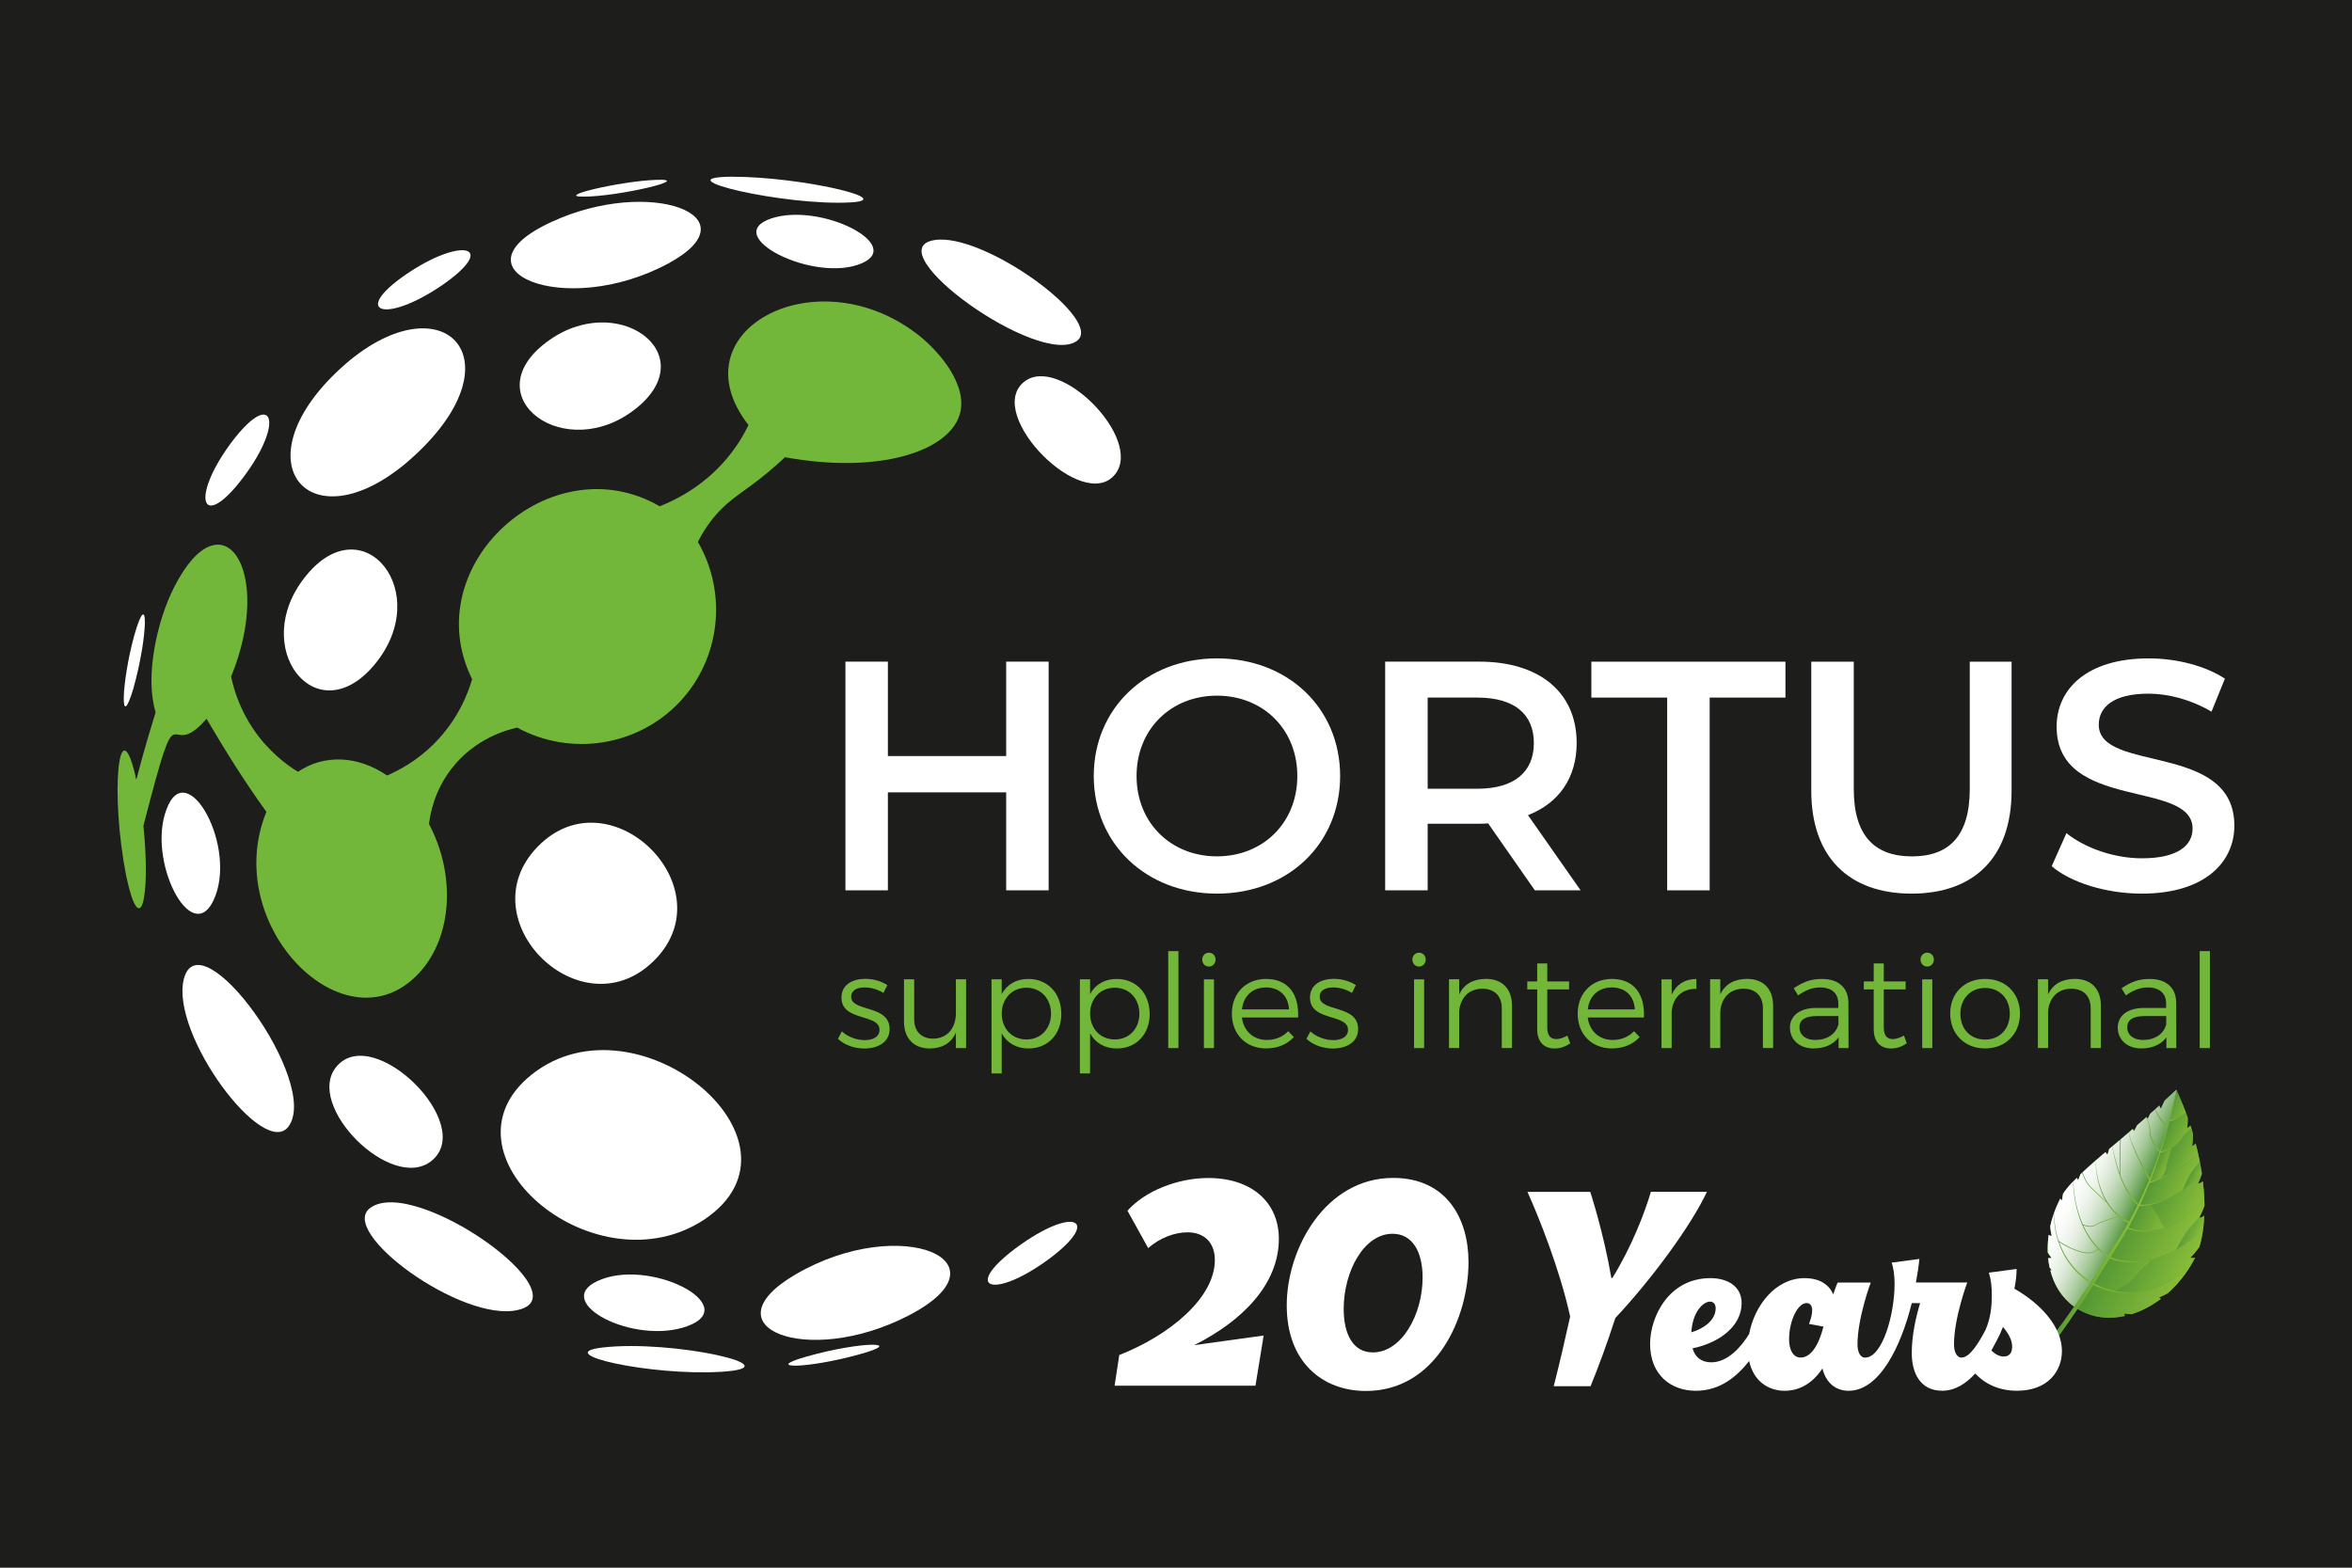 <?xml version="1.0" encoding="UTF-8"?>
<svg xmlns="http://www.w3.org/2000/svg" xmlns:xlink="http://www.w3.org/1999/xlink" width="600px" height="400px" viewBox="0 0 600 400">
  <defs>
    <style>
      .cls-1 {
        fill: #73b73a;
      }

      .cls-2 {
        fill: url(#linear-gradient-8);
      }

      .cls-3 {
        fill: url(#linear-gradient-7);
      }

      .cls-4 {
        fill: url(#linear-gradient-5);
      }

      .cls-5 {
        fill: url(#linear-gradient-6);
      }

      .cls-6 {
        fill: url(#linear-gradient-9);
      }

      .cls-7 {
        fill: url(#linear-gradient-4);
      }

      .cls-8 {
        fill: url(#linear-gradient-3);
      }

      .cls-9 {
        fill: url(#linear-gradient-2);
      }

      .cls-10 {
        fill: url(#linear-gradient);
      }

      .cls-11 {
        fill: #72b63a;
      }

      .cls-12 {
        fill: #1d1d1b;
      }

      .cls-13 {
        isolation: isolate;
      }

      .cls-14 {
        fill: url(#linear-gradient-50);
        mix-blend-mode: multiply;
      }

      .cls-15 {
        fill: #fff;
      }

      .cls-16 {
        fill: url(#linear-gradient-43);
      }

      .cls-17 {
        fill: url(#linear-gradient-40);
      }

      .cls-18 {
        fill: url(#linear-gradient-41);
      }

      .cls-19 {
        fill: url(#linear-gradient-42);
      }

      .cls-20 {
        fill: url(#linear-gradient-49);
      }

      .cls-21 {
        fill: url(#linear-gradient-48);
      }

      .cls-22 {
        fill: url(#linear-gradient-45);
      }

      .cls-23 {
        fill: url(#linear-gradient-47);
      }

      .cls-24 {
        fill: url(#linear-gradient-44);
      }

      .cls-25 {
        fill: url(#linear-gradient-46);
      }

      .cls-26 {
        fill: url(#linear-gradient-10);
      }

      .cls-27 {
        fill: url(#linear-gradient-11);
      }

      .cls-28 {
        fill: url(#linear-gradient-12);
      }

      .cls-29 {
        fill: url(#linear-gradient-13);
      }

      .cls-30 {
        fill: url(#linear-gradient-19);
      }

      .cls-31 {
        fill: url(#linear-gradient-14);
      }

      .cls-32 {
        fill: url(#linear-gradient-21);
      }

      .cls-33 {
        fill: url(#linear-gradient-20);
      }

      .cls-34 {
        fill: url(#linear-gradient-22);
      }

      .cls-35 {
        fill: url(#linear-gradient-23);
      }

      .cls-36 {
        fill: url(#linear-gradient-28);
      }

      .cls-37 {
        fill: url(#linear-gradient-25);
      }

      .cls-38 {
        fill: url(#linear-gradient-32);
      }

      .cls-39 {
        fill: url(#linear-gradient-31);
      }

      .cls-40 {
        fill: url(#linear-gradient-33);
      }

      .cls-41 {
        fill: url(#linear-gradient-30);
      }

      .cls-42 {
        fill: url(#linear-gradient-15);
      }

      .cls-43 {
        fill: url(#linear-gradient-16);
      }

      .cls-44 {
        fill: url(#linear-gradient-17);
      }

      .cls-45 {
        fill: url(#linear-gradient-18);
      }

      .cls-46 {
        fill: url(#linear-gradient-35);
      }

      .cls-47 {
        fill: url(#linear-gradient-34);
      }

      .cls-48 {
        fill: url(#linear-gradient-36);
      }

      .cls-49 {
        fill: url(#linear-gradient-38);
      }

      .cls-50 {
        fill: url(#linear-gradient-27);
      }

      .cls-51 {
        fill: url(#linear-gradient-24);
      }

      .cls-52 {
        fill: url(#linear-gradient-26);
      }

      .cls-53 {
        fill: url(#linear-gradient-29);
      }

      .cls-54 {
        fill: url(#linear-gradient-37);
      }

      .cls-55 {
        fill: url(#linear-gradient-39);
      }

      .cls-56 {
        opacity: .72;
      }
    </style>
    <linearGradient id="linear-gradient" x1="1289.32" y1="-1558.55" x2="1326.88" y2="-1558.55" gradientTransform="translate(1076.13 2271.96) rotate(-155.11) scale(1 -1)" gradientUnits="userSpaceOnUse">
      <stop offset="0" stop-color="#8bbe39"/>
      <stop offset="1" stop-color="#4c9233"/>
    </linearGradient>
    <linearGradient id="linear-gradient-2" x1="1305.49" y1="-1571.17" x2="1306.51" y2="-1571.17" xlink:href="#linear-gradient"/>
    <linearGradient id="linear-gradient-3" x1="1315.23" y1="-1567.49" x2="1319.31" y2="-1567.49" xlink:href="#linear-gradient"/>
    <linearGradient id="linear-gradient-4" x1="1315.53" y1="-1557.84" x2="1324.59" y2="-1557.84" xlink:href="#linear-gradient"/>
    <linearGradient id="linear-gradient-5" x1="1298.5" y1="-1571.04" x2="1299.52" y2="-1571.04" xlink:href="#linear-gradient"/>
    <linearGradient id="linear-gradient-6" x1="1312.62" y1="-1542.68" x2="1322.78" y2="-1542.68" xlink:href="#linear-gradient"/>
    <linearGradient id="linear-gradient-7" x1="1299.39" y1="-1541.52" x2="1304.3" y2="-1541.52" xlink:href="#linear-gradient"/>
    <linearGradient id="linear-gradient-8" x1="1299.59" y1="-1558.04" x2="1305.38" y2="-1558.04" xlink:href="#linear-gradient"/>
    <linearGradient id="linear-gradient-9" x1="1311.3" y1="-1550.92" x2="1319.08" y2="-1550.92" xlink:href="#linear-gradient"/>
    <linearGradient id="linear-gradient-10" x1="1292.63" y1="-1557.62" x2="1294.58" y2="-1557.62" xlink:href="#linear-gradient"/>
    <linearGradient id="linear-gradient-11" x1="1308.54" y1="-1576.22" x2="1315.81" y2="-1576.22" xlink:href="#linear-gradient"/>
    <linearGradient id="linear-gradient-12" x1="1308.07" y1="-1569.89" x2="1318.27" y2="-1569.89" xlink:href="#linear-gradient"/>
    <linearGradient id="linear-gradient-13" x1="1307.97" y1="-1563.81" x2="1320.56" y2="-1563.81" xlink:href="#linear-gradient"/>
    <linearGradient id="linear-gradient-14" x1="1308.34" y1="-1558.74" x2="1322.91" y2="-1558.74" xlink:href="#linear-gradient"/>
    <linearGradient id="linear-gradient-15" x1="1309.38" y1="-1550.05" x2="1325.83" y2="-1550.05" xlink:href="#linear-gradient"/>
    <linearGradient id="linear-gradient-16" x1="1310.53" y1="-1541.51" x2="1326.89" y2="-1541.51" xlink:href="#linear-gradient"/>
    <linearGradient id="linear-gradient-17" x1="1309.61" y1="-1581.03" x2="1314.62" y2="-1581.03" xlink:href="#linear-gradient"/>
    <linearGradient id="linear-gradient-18" x1="1308.85" y1="-1577.38" x2="1303.92" y2="-1577.38" xlink:href="#linear-gradient"/>
    <linearGradient id="linear-gradient-19" x1="1308.04" y1="-1570.8" x2="1299.65" y2="-1570.8" xlink:href="#linear-gradient"/>
    <linearGradient id="linear-gradient-20" x1="1307.9" y1="-1565.46" x2="1296.61" y2="-1565.46" xlink:href="#linear-gradient"/>
    <linearGradient id="linear-gradient-21" x1="1308.25" y1="-1559.5" x2="1293.39" y2="-1559.5" xlink:href="#linear-gradient"/>
    <linearGradient id="linear-gradient-22" x1="1308.9" y1="-1551.56" x2="1290.4" y2="-1551.56" xlink:href="#linear-gradient"/>
    <linearGradient id="linear-gradient-23" x1="1310.21" y1="-1543.12" x2="1289.23" y2="-1543.12" xlink:href="#linear-gradient"/>
    <linearGradient id="linear-gradient-24" x1="1309.91" y1="-1583.08" x2="1306.8" y2="-1583.08" xlink:href="#linear-gradient"/>
    <linearGradient id="linear-gradient-25" x1="1307.71" y1="-1553.09" x2="1314.9" y2="-1553.09" xlink:href="#linear-gradient"/>
    <linearGradient id="linear-gradient-26" x1="1308.35" y1="-1572.77" x2="1318.1" y2="-1572.77" xlink:href="#linear-gradient"/>
    <linearGradient id="linear-gradient-27" x1="1308.24" y1="-1566.51" x2="1319.22" y2="-1566.51" xlink:href="#linear-gradient"/>
    <linearGradient id="linear-gradient-28" x1="1309.78" y1="-1584.59" x2="1314.44" y2="-1584.59" xlink:href="#linear-gradient"/>
    <linearGradient id="linear-gradient-29" x1="1306.99" y1="-1585.41" x2="1311.66" y2="-1585.41" xlink:href="#linear-gradient"/>
    <linearGradient id="linear-gradient-30" x1="1315.77" y1="-1567.73" x2="1320.41" y2="-1567.73" xlink:href="#linear-gradient"/>
    <linearGradient id="linear-gradient-31" x1="1305.65" y1="-1570.21" x2="1308.55" y2="-1570.21" xlink:href="#linear-gradient"/>
    <linearGradient id="linear-gradient-32" x1="1308.9" y1="-1577.88" x2="1315.71" y2="-1577.88" xlink:href="#linear-gradient"/>
    <linearGradient id="linear-gradient-33" x1="1308.28" y1="-1561.45" x2="1322.76" y2="-1561.45" xlink:href="#linear-gradient"/>
    <linearGradient id="linear-gradient-34" x1="1309.78" y1="-1539.83" x2="1322.48" y2="-1539.83" xlink:href="#linear-gradient"/>
    <linearGradient id="linear-gradient-35" x1="1311.6" y1="-1554" x2="1325.68" y2="-1554" xlink:href="#linear-gradient"/>
    <linearGradient id="linear-gradient-36" x1="1315.98" y1="-1560.03" x2="1324.52" y2="-1560.03" xlink:href="#linear-gradient"/>
    <linearGradient id="linear-gradient-37" x1="1308.53" y1="-1548.62" x2="1318.68" y2="-1548.62" xlink:href="#linear-gradient"/>
    <linearGradient id="linear-gradient-38" y1="-1548.08" x2="1303.98" y2="-1548.08" xlink:href="#linear-gradient"/>
    <linearGradient id="linear-gradient-39" x1="1290.56" y1="-1557.86" x2="1294.4" y2="-1557.86" xlink:href="#linear-gradient"/>
    <linearGradient id="linear-gradient-40" x1="1289.4" y1="-1539.39" x2="1310.97" y2="-1539.39" xlink:href="#linear-gradient"/>
    <linearGradient id="linear-gradient-41" x1="1312.81" y1="-1549.15" y2="-1549.15" xlink:href="#linear-gradient"/>
    <linearGradient id="linear-gradient-42" x1="1299.77" y1="-1556.05" x2="1307.95" y2="-1556.05" xlink:href="#linear-gradient"/>
    <linearGradient id="linear-gradient-43" x1="1310.89" y1="-1537.82" x2="1326.74" y2="-1537.82" xlink:href="#linear-gradient"/>
    <linearGradient id="linear-gradient-44" x1="1292.62" y1="-1551.33" x2="1309.87" y2="-1551.33" xlink:href="#linear-gradient"/>
    <linearGradient id="linear-gradient-45" x1="1299.8" y1="-1574.64" x2="1306.43" y2="-1574.64" xlink:href="#linear-gradient"/>
    <linearGradient id="linear-gradient-46" x1="1304.02" y1="-1579.12" x2="1309.83" y2="-1579.12" xlink:href="#linear-gradient"/>
    <linearGradient id="linear-gradient-47" x1="1293.54" y1="-1564.34" x2="1305.07" y2="-1564.34" xlink:href="#linear-gradient"/>
    <linearGradient id="linear-gradient-48" x1="1296.73" y1="-1571.13" x2="1299.36" y2="-1571.13" xlink:href="#linear-gradient"/>
    <linearGradient id="linear-gradient-49" x1="1298.63" y1="-1567.8" x2="1307.85" y2="-1567.8" xlink:href="#linear-gradient"/>
    <linearGradient id="linear-gradient-50" x1="1308.24" y1="-1558.7" x2="1326.88" y2="-1558.7" gradientTransform="translate(1076.13 2271.96) rotate(-155.11) scale(1 -1)" gradientUnits="userSpaceOnUse">
      <stop offset="0" stop-color="#4c9233"/>
      <stop offset=".04" stop-color="#5c9c45"/>
      <stop offset=".17" stop-color="#87b676"/>
      <stop offset=".3" stop-color="#accca0"/>
      <stop offset=".44" stop-color="#cadec2"/>
      <stop offset=".57" stop-color="#e1ecdd"/>
      <stop offset=".71" stop-color="#f1f7f0"/>
      <stop offset=".85" stop-color="#fbfdfb"/>
      <stop offset="1" stop-color="#fff"/>
    </linearGradient>
  </defs>
  <g class="cls-13">
    <g id="Hortus_Supplies" data-name="Hortus Supplies">
      <rect class="cls-12" width="600" height="400"/>
      <g>
        <path class="cls-10" d="M525.56,305.86c-.6,1.16-1.12,2.34-1.55,3.54-.02.06-.05.13-.07.19-.38,1.07-.69,2.17-.93,3.27.07,1.1.37,2.53.37,2.53-.34-.08-.58-.2-.77-.32-.2,1.52-.28,3.04-.22,4.54.46.71.95,1.33.95,1.33-.35.09-.64.09-.87.06.08.8.21,1.59.38,2.37.29.42.53.73.53.73-.13.03-.23.04-.34.05.99,3.85,3.11,7.36,6.77,9.7,3.58,2.29,7.87,2.89,12.25,1.91-.07-.17-.13-.36-.16-.61,0,0,.9.13,1.88.16,2.56-.81,5.1-2.13,7.46-3.91-.14-.09-.29-.2-.44-.36,0,0,1.09-.46,2.14-1.03,2.46-2.16,4.63-4.82,6.32-7.8.02-.04.04-.07.06-.11.22-.39.44-.8.65-1.21,0,0,0-.01.01-.02-.31.12-.71.18-1.23.07,0,0,1.52-1.6,2.31-2.79.43-1.4.76-2.96.97-4.61,0-.02,0-.03,0-.05.14-1.07.24-2.19.29-3.33-.26.24-.68.49-1.32.58,0,0,.03-.06.09-.18,0,0,0,0,0-.01.07-.13.18-.34.3-.59.31-.63.73-1.56.97-2.3,0-.61-.02-1.23-.05-1.85,0,0,0,0,0,0,0,0,0,0,0,0-.06-1.46-.19-2.92-.36-4.39-.25.24-.64.47-1.24.57,0,0,.6-1.26.98-2.43,0,0,0-.02.01-.03,0,0,0,0,0-.02,0,0,0,0,0,0-.15-1.03-.33-2.05-.52-3.06-.02-.07-.03-.14-.05-.21-.13-.63-.26-1.25-.4-1.87,0-.01,0-.03,0-.05-.19-.88-.4-1.73-.61-2.56-.19.24-.47.48-.91.7,0,0,.29-1.9.23-3.13-.13-.45-.26-.88-.39-1.3,0-.02,0-.04-.02-.06-.08-.26-.16-.52-.25-.77-.18.21-.43.43-.83.63,0,0,.18-1.45.15-2.62-.14-.4-.28-.79-.42-1.16-.02-.05-.04-.09-.06-.14-1.35-3.6-2.45-5.82-2.45-5.82,0,0-1.13,1.07-2.97,2.76-.5.97-.96,2.07-.96,2.07-.24-.3-.36-.56-.43-.8-.32.3-.66.59-1,.91-.03.02-.05.04-.08.07-.4.36-.81.72-1.24,1.1-.36.71-.64,1.33-.64,1.33-.14-.18-.22-.35-.29-.5-.04.04-.09.08-.13.11,0,.01-.02.02-.04.03-.72.64-1.47,1.28-2.23,1.95-.44.77-.81,1.51-.81,1.51-.14-.21-.23-.39-.3-.57-.34.3-.69.59-1.04.89-.01.01-.02.02-.04.03,0,0,0,0,0,0-.66.57-1.33,1.14-2.01,1.71-.06.04-.11.1-.17.15-.66.55-1.32,1.11-1.98,1.67,0,0,0,0,0,0,0,0-.02,0-.03.02-.25.21-.5.42-.75.63-.25.76-.44,1.45-.44,1.45-.25-.23-.41-.45-.51-.65-.86.73-1.72,1.46-2.55,2.18,0,0-.01,0-.02.02-1.16,1-2.27,1.99-3.31,2.97-.05.04-.09.08-.13.12-.13.12-.26.24-.38.36-.32.76-.57,1.48-.57,1.48-.18-.19-.3-.37-.39-.54-.31.31-.61.61-.9.92-.01.01-.03.03-.04.04-1.01,1.06-1.87,2.1-2.54,3.1-.16.86-.26,1.69-.26,1.69-.21-.15-.36-.29-.48-.43Z"/>
        <g>
          <path class="cls-9" d="M551.09,300.73c.06-.06,1.34-1.46,1.45-2.54.13-1.03,1.64-5.22,1.63-5.27-.05-.01-.1-.03-.15-.04-.04.18-1.51,4.26-1.64,5.32-.1,1.02-1.38,2.41-1.39,2.42.04.04.07.08.11.12Z"/>
          <path class="cls-8" d="M540.84,290.84c-.17,4.04-.06,8.95-.06,9.03.06.13.13.26.19.39,0-.08-.12-5.4.04-9.57-.06.04-.11.1-.17.15Z"/>
          <path class="cls-7" d="M531.12,299.25c.49,1.35,1.19,2.79,2.24,3.82,2.61,2.52,4.14,3.89,4.15,3.9-.02-.09-.05-.18-.07-.27-.02,0-1.36-1.23-3.96-3.75-1.06-1.02-1.76-2.48-2.23-3.82-.05.04-.09.08-.13.12Z"/>
          <path class="cls-4" d="M556.79,303.6c.06-.02.13-.04.19-.05.02-.04,1.31-3.35,2.78-5.26.51-.65,1-1.29,1.43-1.85-.02-.07-.03-.14-.05-.21-.44.59-.96,1.26-1.5,1.95-1.49,1.95-2.83,5.39-2.85,5.43Z"/>
          <path class="cls-5" d="M526.23,317.49c.98.58,2.51,1.37,4.38,1.96,3.4,1.06,4.67-.77,4.72-.85-.05-.03-.09-.06-.14-.08,0,.01-1.24,1.78-4.51.77-3.32-1.04-5.54-2.71-5.56-2.72-.03.04-.07.09-.1.13,0,0,.45.33,1.22.79Z"/>
          <path class="cls-3" d="M539.53,329.63c.18-.08,4.14-2.6,4.91-3.79.77-1.11,4.11-4.29,4.14-4.34-.04-.04-.07-.08-.11-.12-.13.15-3.38,3.25-4.17,4.38-.74,1.15-4.79,3.71-4.84,3.72.02.05.05.1.07.15Z"/>
          <path class="cls-2" d="M552.12,313.34c.03-.05.07-.11.1-.16,0,0-.58-.35-1.19-1.89-.62-1.59-2.31-4.08-2.33-4.1-.05.04-.09.08-.14.12.02.02,1.7,2.5,2.31,4.07.63,1.6,1.22,1.95,1.25,1.96Z"/>
          <path class="cls-6" d="M531.08,312.46c.21.11,2.21,1.11,3.7.09,1.47-.99,5.77-2.11,5.82-2.15,0-.06-.02-.11-.03-.17-.18.07-4.38,1.17-5.88,2.18-1.42.98-3.44-.05-3.54-.1,0,0,0,0,0,0-.03.05-.06.1-.09.15,0,0,0,0,.01,0Z"/>
          <path class="cls-26" d="M555.13,318.8c.05.02.1.04.15.06.01-.02,1.32-2.42,2.52-4.26.62-.95,2.06-2.61,3.29-4.04,0,0,0,0,0-.01.07-.13.18-.34.3-.59-1.3,1.52-3.01,3.47-3.73,4.56-1.21,1.86-2.51,4.26-2.53,4.29Z"/>
        </g>
        <g>
          <path class="cls-27" d="M547.43,285.16s.06.11.09.16c.25.47.51,1.04.67,1.69.09.33.14.68.16,1.03,0,.36-.04.73,0,1.11.04.37.13.74.26,1.08.11.35.25.67.4.97.3.61.62,1.14.92,1.59.59.9,1.06,1.44,1.06,1.44.08-.08.17-.16.25-.25,0,0-.47-.51-1.08-1.37-.3-.43-.65-.95-.95-1.53-.16-.29-.31-.6-.42-.93-.13-.33-.23-.67-.27-1.03-.06-.34-.02-.72-.04-1.08-.03-.37-.09-.72-.19-1.05-.19-.66-.46-1.23-.73-1.69-.03-.06-.07-.11-.1-.16,0,.01-.02.02-.04.03Z"/>
          <path class="cls-28" d="M543.02,288.97s0,0,0,0c.03.14.06.29.11.44.09.34.16.72.29,1.11.13.38.24.81.4,1.21.3.84.65,1.72,1.04,2.59,1.52,3.47,3.44,6.75,3.44,6.75.09-.07.19-.14.28-.21,0,0-.49-.79-1.19-2.03-.35-.61-.74-1.34-1.16-2.12-.41-.79-.84-1.62-1.23-2.48-.4-.85-.77-1.72-1.09-2.55-.17-.41-.3-.82-.43-1.2-.14-.38-.22-.76-.32-1.1-.05-.16-.09-.32-.11-.46-.01.01-.02.02-.04.03Z"/>
          <path class="cls-29" d="M538.83,292.53c.06.33.12.69.22,1.09.09.42.19.89.29,1.38.11.48.25.99.38,1.52.12.54.3,1.06.46,1.62.15.55.36,1.1.55,1.65.18.56.42,1.08.62,1.62.22.53.47,1.04.7,1.54.26.47.48.95.75,1.37.24.43.51.83.75,1.18.5.7.96,1.26,1.32,1.61.18.18.33.31.44.4.11.09.16.13.16.13.07-.1.14-.2.21-.3,0,0-.22-.15-.58-.5-.35-.34-.82-.87-1.33-1.55-.24-.35-.51-.72-.77-1.15-.27-.41-.5-.88-.77-1.34-.24-.49-.5-.98-.72-1.5-.21-.53-.47-1.05-.65-1.6-.2-.55-.41-1.09-.57-1.64-.17-.55-.36-1.07-.49-1.6-.14-.52-.29-1.03-.41-1.51-.11-.48-.21-.94-.31-1.36-.1-.39-.17-.77-.24-1.09,0,0-.02,0-.03.02Z"/>
          <path class="cls-31" d="M534.58,296.15s-.01,0-.02.02c0,.11,0,.23.01.35,0,.39.04.83.1,1.31.06.47.09,1,.17,1.55.11.54.22,1.12.32,1.71.14.59.33,1.18.49,1.8.19.6.44,1.2.66,1.8.29.57.53,1.18.86,1.71.32.55.64,1.08,1.01,1.56.34.5.74.92,1.1,1.33.38.39.74.77,1.11,1.07.18.15.36.3.53.43.18.13.35.25.51.36.32.22.61.39.86.54.24.13.44.24.58.3.14.06.21.09.21.09.05-.11.1-.22.16-.33,0,0-.29-.1-.77-.36-.24-.14-.53-.29-.85-.51-.15-.11-.33-.22-.5-.34-.16-.13-.34-.27-.52-.42-.37-.29-.73-.65-1.12-1.03-.36-.4-.76-.81-1.1-1.29-.38-.45-.7-.98-1.02-1.52-.34-.52-.58-1.12-.89-1.68-.23-.6-.48-1.19-.69-1.78-.16-.61-.37-1.2-.51-1.78-.12-.59-.24-1.16-.35-1.7-.09-.54-.13-1.07-.2-1.54-.07-.47-.13-.91-.12-1.3,0-.13-.01-.26-.02-.37Z"/>
          <path class="cls-42" d="M528.85,301.5c0,.17.02.34.04.52.05.59.05,1.25.13,1.93.1.68.2,1.4.29,2.15.15.73.32,1.5.47,2.28.22.76.44,1.53.68,2.3.15.37.29.75.43,1.13.13.38.28.75.46,1.1.17.36.34.71.51,1.07.17.35.38.67.56.99.35.67.79,1.24,1.17,1.82.42.54.81,1.06,1.22,1.49.2.22.4.43.58.63.2.19.39.36.56.53.35.34.69.6.95.81.29.21.5.37.67.47.16.11.25.15.25.15.07-.1.13-.21.2-.31,0,0-.34-.19-.89-.59-.27-.21-.61-.46-.96-.78-.17-.16-.36-.33-.56-.52-.18-.19-.38-.4-.58-.61-.42-.42-.8-.92-1.22-1.46-.39-.55-.83-1.12-1.19-1.77-.18-.32-.4-.64-.57-.98-.17-.35-.34-.69-.52-1.05-.19-.35-.33-.71-.47-1.08-.15-.37-.3-.74-.45-1.11-.25-.76-.48-1.53-.71-2.28-.16-.77-.34-1.53-.5-2.26-.11-.74-.21-1.46-.31-2.14-.09-.67-.1-1.32-.16-1.92-.01-.19-.03-.38-.04-.55-.01.01-.03.03-.04.04Z"/>
          <path class="cls-43" d="M524.02,309.71c0-.1,0-.21,0-.3-.02.06-.05.13-.07.19,0,.04,0,.08,0,.11-.01.73.04,1.51.11,2.32.08.8.2,1.64.38,2.46.09.42.18.84.3,1.25.11.42.24.83.38,1.24.27.82.61,1.61.97,2.37.37.76.78,1.48,1.22,2.15.87,1.35,1.85,2.48,2.77,3.37,1.83,1.8,3.39,2.61,3.39,2.61.07-.1.13-.21.2-.31,0,0-.38-.19-1-.6-.61-.41-1.46-1.04-2.38-1.91-.91-.87-1.9-1.97-2.79-3.29-.44-.66-.86-1.36-1.23-2.11-.38-.74-.72-1.53-1-2.34-.14-.4-.29-.8-.4-1.22-.12-.41-.23-.82-.31-1.23-.19-.83-.32-1.65-.4-2.45-.09-.8-.14-1.57-.15-2.31Z"/>
          <path class="cls-44" d="M549.76,283.08c.01.05.03.11.06.16.16.45.37.9.61,1.35.48.89,1.08,1.7,1.58,2.26.49.56.88.88.88.88.07-.09.14-.19.21-.28,0,0-.38-.28-.89-.81-.5-.53-1.14-1.29-1.64-2.14-.26-.42-.49-.86-.67-1.3-.03-.06-.05-.12-.07-.18-.03.02-.05.04-.08.07Z"/>
        </g>
        <g>
          <path class="cls-45" d="M550.95,293.9c.02.11.04.22.06.33,0,0,.72-.2,1.76-.66.52-.23,1.11-.53,1.73-.91.31-.2.62-.41.92-.66.3-.25.6-.53.84-.85.26-.32.44-.69.65-1.01.22-.32.45-.62.71-.89.48-.51.99-.91,1.44-1.24,0-.02,0-.04-.02-.06-.46.32-.99.71-1.49,1.22-.27.26-.51.56-.75.89-.22.33-.41.69-.66.97-.25.31-.53.57-.83.8-.29.23-.61.44-.91.61-.61.37-1.2.64-1.72.85-1.03.43-1.74.6-1.74.6Z"/>
          <path class="cls-30" d="M548.27,301.6c.02.11.05.22.07.34,0,0,3.79-1.33,7.35-3.54.89-.54,1.76-1.14,2.54-1.75.4-.3.77-.62,1.12-.92.36-.29.66-.62.95-.9.16-.15.31-.32.45-.47,0-.01,0-.03,0-.05-.14.16-.29.33-.47.48-.3.27-.6.59-.96.87-.36.29-.72.61-1.12.89-.79.59-1.67,1.17-2.56,1.69-.9.53-1.8,1-2.66,1.42-.86.41-1.67.78-2.36,1.06-1.4.57-2.34.87-2.34.87Z"/>
          <path class="cls-33" d="M545.75,307.38c-.03.12-.05.23-.08.35,0,0,.07,0,.22.02.14,0,.35.01.61,0,.53-.01,1.29-.11,2.19-.29.45-.1.94-.23,1.45-.39.52-.14,1.05-.37,1.6-.57.55-.24,1.12-.48,1.69-.78.56-.3,1.14-.58,1.69-.94.55-.35,1.12-.68,1.64-1.07.53-.39,1.06-.73,1.54-1.14.49-.4.96-.77,1.4-1.15.43-.39.83-.76,1.21-1.11.29-.27.56-.53.8-.78,0,0,0-.02.01-.03,0,0,0,0,0-.02-.25.24-.53.51-.84.78-.37.34-.78.7-1.22,1.08-.44.37-.92.74-1.41,1.12-.49.4-1.02.74-1.55,1.11-.53.38-1.09.7-1.65,1.04-.55.35-1.13.61-1.69.9-.56.28-1.12.51-1.67.74-.55.19-1.08.4-1.59.53-.5.16-.98.26-1.43.36-.89.17-1.63.24-2.14.25-.51,0-.79-.03-.79-.03Z"/>
          <path class="cls-32" d="M542.56,313.41s.08.03.21.09c.14.06.36.13.63.23.27.08.6.18.99.26.2.04.41.08.63.13.23.02.46.05.71.08.49.06,1.04.07,1.61.08.58-.03,1.2-.04,1.84-.16.64-.07,1.31-.24,1.98-.41.67-.16,1.34-.47,2.02-.7.66-.32,1.33-.62,1.97-.97.62-.39,1.25-.76,1.83-1.16.57-.44,1.11-.86,1.63-1.26.5-.43.95-.88,1.37-1.27.43-.4.81-.77,1.12-1.13.31-.36.59-.67.81-.93.16-.19.3-.35.41-.47,0,0,0,0,0,0-.11.12-.25.28-.42.47-.23.25-.51.56-.83.92-.3.36-.69.73-1.12,1.12-.43.39-.88.83-1.38,1.25-.52.39-1.07.81-1.64,1.23-.58.39-1.21.75-1.83,1.13-.64.34-1.3.63-1.96.94-.67.23-1.33.51-2.01.66-.67.17-1.32.33-1.95.38-.64.1-1.24.1-1.81.13-.57-.01-1.11-.03-1.58-.1-.24-.03-.47-.06-.69-.09-.21-.05-.42-.09-.61-.13-.38-.08-.7-.19-.96-.27-.53-.18-.8-.32-.8-.32-.06.11-.12.21-.17.32Z"/>
          <path class="cls-34" d="M538.45,320.78c-.06.11-.11.22-.17.33,0,0,.09.04.27.11.18.07.45.15.78.26.35.09.77.22,1.27.31.25.05.51.09.79.15.29.03.59.06.9.1.62.07,1.31.08,2.04.09.75-.04,1.52-.05,2.34-.2.4-.06.82-.1,1.24-.2.42-.1.85-.2,1.28-.31.43-.09.86-.23,1.29-.39.43-.15.86-.3,1.3-.46.86-.37,1.71-.76,2.54-1.17.81-.48,1.61-.94,2.38-1.42.74-.54,1.46-1.06,2.13-1.56.67-.52,1.25-1.09,1.81-1.57.52-.46,1.01-.89,1.39-1.32,0-.02,0-.03,0-.05-.4.44-.89.87-1.43,1.34-.56.48-1.15,1.04-1.81,1.54-.68.5-1.39,1.01-2.14,1.53-.76.47-1.57.92-2.38,1.39-.83.39-1.68.78-2.53,1.13-.43.15-.86.29-1.29.43-.42.15-.85.29-1.28.37-.43.1-.85.2-1.27.29-.42.09-.83.12-1.23.18-.81.13-1.57.13-2.3.16-.73-.01-1.41-.02-2.02-.11-.3-.04-.6-.08-.88-.11-.28-.05-.53-.1-.78-.15-.49-.1-.89-.23-1.23-.32-.67-.21-1.02-.38-1.02-.38Z"/>
          <path class="cls-35" d="M533.79,327.66s1.46.95,4.04,1.65c1.28.35,2.85.62,4.59.65.87.01,1.78-.02,2.72-.14.94-.12,1.9-.31,2.86-.58.48-.13.96-.28,1.43-.45.48-.16.95-.35,1.41-.56.93-.4,1.82-.88,2.68-1.39.84-.52,1.65-1.06,2.38-1.63.75-.54,1.4-1.15,2.02-1.69.48-.46.94-.89,1.34-1.3.02-.03.04-.07.05-.1-.41.43-.9.88-1.42,1.37-.62.53-1.27,1.12-2.02,1.66-.73.56-1.54,1.09-2.38,1.59-.85.5-1.75.96-2.67,1.35-.46.2-.92.38-1.4.54-.47.18-.95.31-1.42.43-.95.26-1.91.44-2.83.54-.93.11-1.83.13-2.69.12-1.72-.05-3.25-.33-4.52-.69-1.26-.35-2.25-.78-2.92-1.1-.67-.33-1.02-.56-1.02-.56-.07.1-.15.2-.22.3Z"/>
          <path class="cls-51" d="M553.55,285.79c-.05.13-.1.26-.15.39,0,0,.7-.17,1.43-.47.73-.29,1.68-.78,2.54-1.42.11-.08.23-.17.34-.25-.02-.05-.04-.09-.06-.14-.12.09-.24.17-.36.25-.88.59-1.82,1.02-2.54,1.29-.72.26-1.2.35-1.2.35Z"/>
        </g>
        <path class="cls-37" d="M523.53,343.14s.19-.24.54-.71c.34-.45.83-1.12,1.44-1.97,1.22-1.69,2.93-4.12,4.89-7.05,1.96-2.93,4.15-6.37,6.43-10.06,1.15-1.84,2.3-3.75,3.5-5.66.6-.96,1.19-1.94,1.78-2.92.57-1,1.13-2,1.67-3.01,4.29-8.1,7.26-16.6,9-22.99,1.75-6.4,2.41-10.71,2.43-10.71-.02,0-.76,4.3-2.62,10.66-1.85,6.35-4.97,14.78-9.38,22.76-.56.99-1.13,1.97-1.71,2.95-.6.97-1.21,1.93-1.82,2.88-1.25,1.9-2.43,3.8-3.62,5.62-2.34,3.66-4.6,7.06-6.61,9.95-2.01,2.9-3.76,5.29-5.01,6.96-.62.83-1.12,1.48-1.46,1.92-.34.43-.52.65-.52.65.36.24.72.48,1.08.72Z"/>
        <g class="cls-56">
          <path class="cls-52" d="M543.06,288.94c.03.15.06.3.11.46.1.34.18.72.32,1.1.13.38.25.79.43,1.2.31.83.68,1.7,1.09,2.55.39.86.82,1.7,1.23,2.48.41.78.81,1.5,1.16,2.12.45.8.81,1.41,1.01,1.74.93-2.25,1.75-4.44,2.47-6.52-.18-.22-.52-.66-.93-1.28-.3-.45-.63-.98-.92-1.59-.15-.31-.29-.63-.4-.97-.12-.34-.22-.7-.26-1.08-.05-.38,0-.75,0-1.11-.02-.35-.07-.7-.16-1.03-.16-.66-.42-1.22-.67-1.69-.03-.06-.06-.11-.09-.16-.72.64-1.47,1.28-2.23,1.95-.44.77-.81,1.51-.81,1.51-.14-.21-.23-.39-.3-.57-.34.3-.69.59-1.04.89Z"/>
          <path class="cls-50" d="M541.01,290.69c-.15,3.59-.06,8.02-.05,9.24.17.47.38.92.56,1.38.22.52.48,1.02.72,1.5.27.46.49.93.77,1.34.25.42.52.8.77,1.15.51.69.98,1.21,1.33,1.55.14.13.25.23.34.3,1.01-2.07,1.95-4.14,2.8-6.17-.33-.55-2.02-3.52-3.38-6.65-.39-.87-.74-1.75-1.04-2.59-.16-.41-.27-.83-.4-1.21-.14-.38-.2-.77-.29-1.11-.04-.15-.08-.3-.11-.44-.66.57-1.33,1.14-2.01,1.71Z"/>
          <path class="cls-36" d="M549.84,283.01c.02.06.04.12.07.18.18.43.41.88.67,1.3.5.85,1.13,1.62,1.64,2.14.33.34.6.57.75.7,0,0,0,0,0,0,.29-1.05.57-2.1.84-3.15.94-3.75,1.36-6.07,1.38-6.12,0,0-1.13,1.07-2.97,2.76-.5.97-.96,2.07-.96,2.07-.24-.3-.36-.56-.43-.8-.32.3-.66.59-1,.91Z"/>
          <path class="cls-53" d="M555.2,278.07s-.09.53-.26,1.43c0,.03-.01.05-.02.08-.26,1.33-.69,3.48-1.37,6.2.04-.01.5-.1,1.2-.36.72-.26,1.66-.69,2.54-1.29.12-.08.24-.17.36-.25-1.2-3.2-2.21-5.32-2.41-5.75-.02-.05-.04-.08-.04-.08Z"/>
          <path class="cls-41" d="M538.86,292.51s0,0,0,0c.07.33.14.7.24,1.09.1.42.2.88.31,1.36.12.48.27.99.41,1.51.12.53.32,1.05.49,1.6.13.45.3.89.46,1.34,0-1.3-.08-5.24.07-8.58-.66.55-1.32,1.11-1.98,1.67Z"/>
          <path class="cls-39" d="M551.05,300.54c-.14.06-.3.13-.44.19-1,.41-1.76.68-2.12.8,1.02-2.54,1.9-5.01,2.65-7.33.26-.08.85-.28,1.62-.62.37-.17.79-.38,1.22-.62-.19.61-1.49,4.25-1.61,5.24-.09.88-1.06,2.05-1.33,2.35Z"/>
          <path class="cls-38" d="M547.47,285.12s.07.11.1.16c.27.46.54,1.03.73,1.69.1.33.15.68.19,1.05.02.37-.01.74.04,1.08.04.36.15.7.27,1.03.12.33.27.64.42.93.3.59.65,1.11.95,1.53.34.48.63.84.83,1.08.3-.87.58-1.73.84-2.56.03-.11.07-.22.11-.33.22-.71.43-1.4.63-2.07.1-.34.2-.68.29-1.02,0,0,0,0-.01,0-.1-.08-.44-.38-.85-.85-.49-.56-1.1-1.37-1.58-2.26-.24-.44-.45-.9-.61-1.35-.03-.05-.04-.11-.06-.16-.4.36-.81.72-1.24,1.1-.36.71-.64,1.33-.64,1.33-.14-.18-.22-.35-.29-.5-.04.04-.09.08-.13.11Z"/>
          <path class="cls-40" d="M534.58,296.15c0,.12.01.24.02.37,0,.39.05.83.12,1.3.06.48.1,1,.2,1.54.11.54.23,1.1.35,1.7.14.58.34,1.17.51,1.78.21.59.46,1.18.69,1.78.3.56.55,1.16.89,1.68.33.53.64,1.06,1.02,1.52.34.48.74.89,1.1,1.29.38.38.75.74,1.12,1.03.18.14.36.28.52.42.17.12.35.24.5.34.31.21.61.37.85.51.28.15.48.25.61.3.04-.08.09-.14.13-.22.73-1.32,1.42-2.66,2.08-4-.1-.09-.24-.21-.41-.38-.36-.36-.82-.92-1.32-1.61-.25-.36-.51-.76-.75-1.18-.27-.42-.49-.9-.75-1.37-.23-.5-.48-1-.7-1.54-.2-.54-.45-1.06-.62-1.62-.19-.55-.4-1.1-.55-1.65-.16-.56-.34-1.08-.46-1.62-.13-.53-.27-1.04-.38-1.52-.1-.49-.2-.95-.29-1.38-.09-.4-.16-.76-.22-1.09-.25.21-.5.42-.75.63-.25.76-.44,1.45-.44,1.45-.25-.23-.41-.45-.51-.65-.86.73-1.72,1.46-2.55,2.18Z"/>
          <path class="cls-47" d="M525.27,316.88s0,.02.01.03c.28.81.62,1.59,1,2.34.38.75.8,1.45,1.23,2.11.89,1.32,1.87,2.42,2.79,3.29.92.87,1.76,1.5,2.38,1.91.31.21.56.36.72.45.87-1.31,1.75-2.68,2.65-4.08.48-.74.96-1.49,1.46-2.25-.16-.11-.35-.26-.62-.44-.26-.22-.6-.48-.95-.81-.18-.17-.36-.34-.56-.53-.05-.05-.09-.11-.15-.16-.35.41-1.71,1.62-4.61.72-1.88-.59-3.4-1.38-4.38-1.96-.43-.26-.76-.47-.97-.61Z"/>
          <path class="cls-46" d="M528.88,301.46c0,.17.03.36.04.55.06.59.07,1.24.16,1.92.1.68.21,1.39.31,2.14.15.73.33,1.49.5,2.26.23.75.46,1.52.71,2.28.15.37.3.74.45,1.11.09.23.18.44.27.66.52.24,2.16.86,3.37.03,1.31-.89,4.65-1.81,5.62-2.11-.34-.29-.68-.64-1.04-1.01-.36-.41-.76-.83-1.1-1.33-.24-.31-.45-.65-.66-.99-.04-.03-1.57-1.39-4.15-3.9-1.06-1.03-1.76-2.48-2.24-3.82-.13.12-.26.24-.38.36-.32.76-.57,1.48-.57,1.48-.18-.19-.3-.37-.39-.54-.31.31-.61.61-.9.92Z"/>
          <path class="cls-48" d="M531.25,299.13c.48,1.34,1.17,2.8,2.23,3.82,2.04,1.97,3.29,3.14,3.75,3.57-.02-.04-.04-.07-.07-.11-.33-.54-.57-1.14-.86-1.71-.22-.6-.47-1.2-.66-1.8-.16-.62-.35-1.22-.49-1.8-.11-.59-.22-1.17-.32-1.71-.08-.55-.12-1.07-.17-1.55-.06-.48-.11-.92-.1-1.31,0-.12-.01-.24-.01-.35-1.16,1-2.27,1.99-3.31,2.97Z"/>
          <path class="cls-54" d="M531.43,312.62c.03.06.05.13.09.18.17.35.35.7.52,1.05.17.34.38.65.57.98.36.65.8,1.21,1.19,1.77.42.53.81,1.04,1.22,1.46.2.21.4.42.58.61.2.18.39.35.56.52.35.32.69.57.96.78.24.18.44.31.59.41.65-1.01,1.29-2.03,1.96-3.05.62-.95,1.23-1.91,1.82-2.88.47-.8.94-1.61,1.41-2.42-.01,0-.03-.01-.04-.02-.14-.06-.34-.17-.58-.3-.24-.14-.54-.31-.86-.54-.16-.12-.33-.24-.51-.36-.14-.12-.3-.24-.45-.37-.72.22-4.36,1.21-5.69,2.11-1.18.81-2.67.35-3.35.07Z"/>
          <path class="cls-49" d="M559.31,322.11c-.41.43-.9.88-1.42,1.37-.62.53-1.27,1.12-2.02,1.66-.73.56-1.54,1.09-2.38,1.59-.85.5-1.75.96-2.67,1.35-.46.2-.92.38-1.4.54-.47.18-.95.31-1.42.43-.95.26-1.91.44-2.83.54-.93.11-1.83.13-2.69.12-.94-.03-1.82-.13-2.64-.27.98-.6,3.95-2.59,4.6-3.59.7-1.02,3.55-3.74,4.05-4.25.23-.06.46-.11.7-.17.43-.09.86-.23,1.29-.39.43-.15.86-.3,1.3-.46.86-.37,1.71-.76,2.54-1.17.32-.19.63-.37.95-.56,0,0,.01,0,.02,0,0,0,0-.01.02-.03.47-.28.94-.56,1.4-.84.74-.54,1.46-1.06,2.13-1.56.67-.52,1.25-1.09,1.81-1.57.52-.46,1.01-.89,1.39-1.32-.22,1.66-.54,3.21-.97,4.61-.79,1.2-2.31,2.8-2.31,2.79.52.12.92.06,1.23-.07,0,0,0,.01-.01.02-.21.41-.42.82-.65,1.21,0,0,0,0,0,0Z"/>
          <path class="cls-55" d="M558.79,316.36c-.68.5-1.39,1.01-2.14,1.53-.4.25-.82.49-1.24.74.36-.65,1.41-2.52,2.39-4.03.62-.95,2.06-2.61,3.29-4.04-.06.11-.09.18-.09.18.65-.09,1.06-.34,1.32-.58-.05,1.14-.15,2.26-.29,3.33-.4.44-.89.87-1.43,1.34-.56.48-1.15,1.04-1.81,1.54Z"/>
          <path class="cls-17" d="M530.02,333.98c.12-.19.25-.37.37-.56,1.14-1.71,2.37-3.6,3.65-5.61.52.29,1.83.97,3.79,1.5,1.28.35,2.85.62,4.59.65.87.01,1.78-.02,2.72-.14.94-.12,1.9-.31,2.86-.58.48-.13.96-.28,1.43-.45.48-.16.95-.35,1.41-.56.93-.4,1.82-.88,2.68-1.39.84-.52,1.65-1.06,2.38-1.63.75-.54,1.4-1.15,2.02-1.69.48-.46.94-.89,1.34-1.3-1.69,2.98-3.86,5.64-6.32,7.8-1.05.57-2.14,1.03-2.14,1.03.15.16.29.27.44.36-2.36,1.78-4.9,3.11-7.46,3.91-.98-.03-1.88-.16-1.88-.16.04.25.09.45.16.61-4.3.96-8.51.39-12.04-1.79Z"/>
          <path class="cls-18" d="M525.56,305.86c-.6,1.16-1.12,2.34-1.55,3.54,0,.1,0,.2,0,.3,0,.73.06,1.51.15,2.31.09.8.22,1.62.4,2.45.09.41.19.82.31,1.23.08.31.19.61.29.91.35.25,2.46,1.73,5.51,2.68,2.82.88,4.14-.32,4.44-.67-.11-.12-.21-.23-.32-.36-.41-.43-.8-.95-1.22-1.49-.38-.58-.82-1.15-1.17-1.82-.18-.32-.39-.64-.56-.99-.17-.35-.33-.7-.51-1.07-.07-.13-.12-.27-.18-.4-.03-.02-.06-.03-.1-.05.01-.02.02-.04.04-.07-.07-.19-.15-.39-.22-.58-.14-.38-.29-.75-.43-1.13-.23-.77-.46-1.54-.68-2.3-.15-.78-.33-1.54-.47-2.28-.09-.75-.19-1.47-.29-2.15-.08-.68-.08-1.34-.13-1.93-.01-.18-.03-.35-.04-.52-1.01,1.06-1.87,2.1-2.54,3.1-.16.86-.26,1.69-.26,1.69-.21-.15-.36-.29-.48-.43Z"/>
          <path class="cls-19" d="M546.5,307.74c.52-.01,1.27-.11,2.16-.28.38.56,1.68,2.57,2.21,3.92.46,1.18.9,1.68,1.12,1.86-.28.1-.57.19-.85.25-.67.17-1.32.33-1.95.38-.64.1-1.24.1-1.81.13-.57-.01-1.11-.03-1.58-.1-.24-.03-.47-.06-.69-.09-.21-.05-.42-.09-.61-.13-.38-.08-.7-.19-.96-.27-.24-.08-.42-.15-.55-.21.27-.48.53-.96.79-1.44.7-1.34,1.37-2.68,2.01-4.03.03,0,.06,0,.1,0,.14,0,.35.01.61,0Z"/>
          <path class="cls-16" d="M523.01,312.87c.07,1.1.37,2.53.37,2.53-.34-.08-.58-.2-.77-.32-.2,1.52-.28,3.04-.22,4.54.46.71.95,1.33.95,1.33-.35.09-.64.09-.87.06.08.8.21,1.59.38,2.37.29.42.53.73.53.73-.13.03-.23.04-.34.05.92,3.59,2.84,6.88,6.07,9.21.1-.16.21-.31.32-.46,1.18-1.7,2.45-3.58,3.77-5.57-.53-.31-1.74-1.1-3.11-2.45-.92-.89-1.89-2.03-2.77-3.37-.44-.67-.85-1.39-1.22-2.15-.37-.76-.71-1.56-.97-2.37-.03-.08-.05-.17-.08-.25-.02-.01-.03-.03-.03-.03,0,0,0-.02.01-.02-.11-.31-.21-.62-.29-.94-.12-.41-.21-.83-.3-1.25-.18-.83-.3-1.66-.38-2.46-.08-.81-.12-1.58-.11-2.32,0-.04,0-.08,0-.11-.38,1.07-.69,2.17-.93,3.27Z"/>
          <path class="cls-24" d="M557.66,314.51c-1.15,1.77-2.4,4.05-2.52,4.27-.29.17-.58.33-.87.49-.83.39-1.68.78-2.53,1.13-.43.15-.86.29-1.29.43-.42.15-.85.29-1.28.37-.43.1-.85.2-1.27.29-.42.09-.83.12-1.23.18-.81.13-1.57.13-2.3.16-.73-.01-1.41-.02-2.02-.11-.3-.04-.6-.08-.88-.11-.28-.05-.53-.1-.78-.15-.49-.1-.89-.23-1.23-.32-.67-.21-1.02-.38-1.02-.38-.06.11-.11.22-.17.33,0,0,.09.04.27.11.18.07.45.15.78.26.35.09.77.22,1.27.31.25.05.51.09.79.15.29.03.59.06.9.1.62.07,1.31.08,2.04.09.75-.04,1.52-.05,2.34-.2.4-.06.82-.1,1.24-.2.09-.02.19-.04.28-.07-.82.82-3.23,3.14-3.89,4.1-.66,1.02-3.98,3.2-4.69,3.63-.58-.11-1.14-.24-1.65-.38-1.26-.35-2.25-.78-2.92-1.1-.36-.18-.62-.32-.79-.42.84-1.33,1.71-2.72,2.58-4.14,1.15-1.84,2.3-3.75,3.5-5.66.6-.96,1.19-1.94,1.78-2.92.24-.42.47-.83.71-1.25.14.06.34.13.59.21.27.08.6.18.99.26.2.04.41.08.63.13.23.02.46.05.71.08.49.06,1.04.07,1.61.08.58-.03,1.2-.04,1.84-.16.64-.07,1.31-.24,1.98-.41.67-.16,1.34-.47,2.02-.7.66-.32,1.33-.62,1.97-.97.62-.39,1.25-.76,1.83-1.16.57-.44,1.11-.86,1.63-1.26.5-.43.95-.88,1.37-1.27.43-.4.81-.77,1.12-1.13.31-.36.59-.67.81-.93.16-.19.3-.35.41-.47.03.62.04,1.24.05,1.85-.25.75-.66,1.67-.97,2.3-1.3,1.52-3.01,3.47-3.73,4.56Z"/>
          <path class="cls-22" d="M559.31,295.66c-.36.29-.72.61-1.12.89-.79.59-1.67,1.17-2.56,1.69-.9.53-1.8,1-2.66,1.42-.56.27-1.09.51-1.59.73.4-.49,1.08-1.43,1.16-2.21.13-1.03,1.64-5.22,1.63-5.27-.03,0-.05-.01-.08-.02.14-.08.27-.15.41-.24.31-.2.62-.41.92-.66.3-.25.6-.53.84-.85.26-.32.44-.69.65-1.01.22-.32.45-.62.71-.89.48-.51.99-.91,1.44-1.24.13.42.26.85.39,1.3.06,1.24-.22,3.13-.23,3.13.44-.22.72-.46.91-.7.21.83.42,1.68.61,2.56-.14.16-.29.33-.47.48-.3.27-.6.59-.96.87Z"/>
          <path class="cls-25" d="M556.8,290.06c-.22.33-.41.69-.66.97-.25.31-.53.57-.83.8-.29.23-.61.44-.91.61-.61.37-1.2.64-1.72.85-.62.26-1.12.42-1.42.51.57-1.78,1.07-3.47,1.5-5.03.25-.92.48-1.78.69-2.61.18-.05.76-.2,1.36-.46.73-.29,1.68-.78,2.54-1.42.11-.08.23-.17.34-.25.14.37.28.75.42,1.16.03,1.18-.15,2.62-.15,2.62.39-.2.65-.42.83-.63.09.25.16.5.25.77-.46.32-.99.71-1.49,1.22-.27.26-.51.56-.75.89Z"/>
          <path class="cls-23" d="M561.07,307.18c-.3.36-.69.73-1.12,1.12-.43.39-.88.83-1.38,1.25-.52.39-1.07.81-1.64,1.23-.58.39-1.21.75-1.83,1.13-.64.34-1.3.63-1.96.94-.31.1-.62.22-.93.33-.05-.03-.6-.4-1.18-1.89-.51-1.31-1.74-3.22-2.18-3.87.41-.09.84-.21,1.29-.35.52-.14,1.05-.37,1.6-.57.55-.24,1.12-.48,1.69-.78.56-.3,1.14-.58,1.69-.94.55-.35,1.12-.68,1.64-1.07.53-.39,1.06-.73,1.54-1.14.49-.4.96-.77,1.4-1.15.43-.39.83-.76,1.21-1.11.29-.27.56-.53.8-.78-.39,1.17-.98,2.43-.98,2.43.6-.1.99-.33,1.24-.57.17,1.46.29,2.93.36,4.39,0,0,0,0,0,0-.11.12-.25.28-.42.47-.23.25-.51.56-.83.92Z"/>
          <path class="cls-21" d="M559.66,301.36c-.44.37-.92.74-1.41,1.12-.38.31-.78.58-1.19.86.31-.74,1.43-3.42,2.7-5.07.51-.65,1-1.29,1.43-1.85.2,1.01.38,2.02.52,3.06,0,0,0,0,0,0-.25.24-.53.51-.84.78-.37.34-.78.7-1.22,1.08Z"/>
          <path class="cls-20" d="M556.83,303.51s-.08.06-.12.08c-.53.38-1.09.7-1.65,1.04-.55.35-1.13.61-1.69.9-.56.28-1.12.51-1.67.74-.55.19-1.08.4-1.59.53-.5.16-.98.26-1.43.36-.89.17-1.63.24-2.14.25-.26,0-.46,0-.59-.01.86-1.84,1.66-3.68,2.39-5.49,0,0,0,.02,0,.03,0,0,3.79-1.33,7.35-3.54.89-.54,1.76-1.14,2.54-1.75.4-.3.77-.62,1.12-.92.36-.29.66-.62.95-.9.16-.15.31-.32.45-.47.14.62.27,1.24.4,1.87-.44.59-.96,1.26-1.5,1.95-1.37,1.78-2.6,4.81-2.82,5.34Z"/>
        </g>
        <path class="cls-14" d="M550.58,284.49c-.26-.42-.49-.86-.67-1.3-.03-.06-.05-.12-.07-.18.34-.31.68-.61,1-.91.07.24.19.5.43.8,0,0,.46-1.1.96-2.07,1.84-1.69,2.97-2.76,2.97-2.76,0,0,.01.03.04.08-.09.4-.19.86-.3,1.36,0,.03-.01.05-.02.08-.29,1.29-.66,2.87-1.1,4.6-.05.18-.09.36-.14.54-.22.84-.46,1.71-.71,2.6-.15-.13-.42-.36-.75-.7-.5-.53-1.14-1.29-1.64-2.14ZM551,293.69c.3-.87.58-1.73.84-2.56.03-.11.07-.22.11-.33.31-1.04.63-2.08.92-3.1-.1-.08-.44-.38-.85-.85-.49-.56-1.1-1.37-1.58-2.26-.24-.44-.45-.9-.61-1.35-.03-.05-.04-.11-.06-.16-.4.36-.81.72-1.24,1.1-.36.71-.64,1.33-.64,1.33-.14-.18-.22-.35-.29-.5-.04.04-.09.08-.13.11.03.05.07.11.1.16.27.46.54,1.03.73,1.69.1.33.15.68.19,1.05.02.37-.01.74.04,1.08.04.36.15.7.27,1.03.12.33.27.64.42.93.3.59.65,1.11.95,1.53.34.48.63.84.83,1.08ZM547.39,298.85c.45.8.81,1.41,1.01,1.74.93-2.25,1.75-4.44,2.47-6.52-.18-.22-.52-.66-.93-1.28-.3-.45-.63-.98-.92-1.59-.15-.31-.29-.63-.4-.97-.12-.34-.22-.7-.26-1.08-.05-.38,0-.75,0-1.11-.02-.35-.07-.7-.16-1.03-.16-.66-.42-1.22-.67-1.69-.03-.06-.06-.11-.09-.16-.72.64-1.47,1.28-2.23,1.95-.44.78-.81,1.51-.81,1.51-.14-.21-.23-.39-.3-.57-.34.3-.69.59-1.04.89.03.15.06.3.11.46.1.34.18.72.32,1.1.13.38.25.79.43,1.2.31.83.68,1.7,1.09,2.55.39.86.82,1.7,1.23,2.48.41.78.81,1.5,1.16,2.12ZM545.1,306.86c.14.13.25.23.34.3,1.02-2.07,1.95-4.14,2.8-6.17-.33-.55-2.02-3.52-3.38-6.65-.39-.87-.74-1.75-1.04-2.59-.16-.41-.27-.83-.4-1.21-.14-.38-.2-.77-.29-1.11-.04-.15-.08-.3-.11-.44-.66.57-1.33,1.14-2.01,1.71-.15,3.59-.06,8.02-.05,9.24.17.47.38.92.56,1.38.22.52.48,1.02.72,1.5.27.46.49.93.77,1.34.25.42.52.8.77,1.15.51.69.98,1.21,1.33,1.55ZM537.7,320.37c.65-1.01,1.29-2.03,1.96-3.05.62-.95,1.23-1.91,1.82-2.88.47-.8.94-1.61,1.41-2.42-.01,0-.03-.01-.04-.02-.14-.06-.34-.17-.58-.3-.24-.14-.54-.31-.86-.54-.16-.12-.33-.24-.51-.36-.14-.12-.3-.24-.45-.37-.72.22-4.36,1.21-5.69,2.11-1.18.81-2.67.35-3.35.07.03.06.05.13.09.18.17.35.35.7.52,1.05.17.34.38.65.57.98.36.65.8,1.21,1.19,1.77.42.53.81,1.04,1.22,1.46.2.21.4.42.58.61.2.18.39.35.56.52.35.32.69.57.96.78.24.18.44.31.59.41ZM540.77,299.42c0-1.3-.08-5.24.07-8.58-.66.55-1.32,1.11-1.98,1.67,0,0,0,0,0,0,.07.33.14.7.24,1.09.1.42.2.88.31,1.36.12.48.27.99.41,1.51.12.53.32,1.05.49,1.6.13.45.3.89.46,1.34ZM533.4,327.01c.87-1.31,1.75-2.68,2.65-4.08.48-.74.96-1.49,1.46-2.25-.16-.11-.35-.26-.62-.44-.26-.22-.6-.48-.95-.81-.18-.17-.36-.34-.56-.53-.05-.05-.09-.11-.15-.16-.35.41-1.71,1.62-4.61.72-1.88-.59-3.4-1.38-4.38-1.96-.44-.26-.76-.47-.97-.61,0,0,0,.02.01.03.28.81.62,1.59,1,2.34.38.75.8,1.45,1.23,2.11.89,1.32,1.87,2.42,2.79,3.29.92.87,1.76,1.5,2.38,1.91.31.21.56.36.72.45ZM542.45,311.41c.28.15.48.25.61.3.04-.08.09-.14.13-.22.73-1.32,1.42-2.66,2.08-4-.1-.09-.24-.21-.41-.38-.36-.36-.82-.92-1.32-1.61-.25-.36-.51-.76-.75-1.18-.27-.42-.49-.9-.75-1.37-.23-.5-.48-1-.7-1.54-.2-.54-.45-1.06-.62-1.62-.19-.55-.4-1.1-.55-1.65-.16-.56-.34-1.08-.46-1.62-.13-.53-.27-1.04-.38-1.52-.1-.49-.2-.95-.29-1.38-.09-.4-.16-.76-.22-1.09-.25.21-.5.42-.75.63-.25.76-.44,1.45-.44,1.45-.25-.23-.41-.45-.51-.65-.86.73-1.72,1.46-2.55,2.18,0,.12.01.24.02.37,0,.39.05.83.12,1.3.06.48.1,1,.2,1.54.11.54.23,1.1.35,1.7.14.58.34,1.17.51,1.78.21.59.46,1.18.69,1.78.3.56.55,1.16.89,1.68.32.53.64,1.06,1.02,1.52.34.48.74.89,1.1,1.29.38.38.75.74,1.12,1.03.18.14.36.28.52.42.17.12.35.24.5.34.31.22.61.37.85.51ZM534.57,296.52c0-.12-.01-.24-.01-.35-1.16,1-2.27,1.99-3.31,2.97.48,1.34,1.17,2.8,2.23,3.82,2.04,1.97,3.29,3.14,3.75,3.57-.02-.04-.04-.07-.07-.11-.33-.54-.57-1.14-.86-1.71-.22-.6-.47-1.2-.66-1.8-.16-.62-.35-1.22-.49-1.8-.11-.59-.22-1.17-.32-1.71-.08-.55-.12-1.07-.17-1.55-.06-.48-.11-.92-.1-1.31ZM533.37,303.07c-1.06-1.03-1.76-2.48-2.24-3.82-.13.12-.26.24-.38.36-.32.76-.57,1.48-.57,1.48-.18-.19-.3-.37-.39-.54-.31.31-.61.61-.9.92,0,.17.03.36.04.55.06.59.07,1.24.16,1.92.1.68.21,1.39.31,2.14.15.73.33,1.49.5,2.26.23.75.46,1.52.71,2.28.15.37.3.74.45,1.11.09.23.18.44.27.66.52.24,2.16.86,3.37.03,1.31-.89,4.65-1.81,5.62-2.11-.34-.29-.68-.64-1.04-1.01-.36-.41-.76-.83-1.1-1.33-.24-.31-.45-.65-.66-.99-.04-.03-1.57-1.39-4.15-3.9ZM523.95,309.71s0-.08,0-.11c-.38,1.07-.69,2.17-.93,3.27.07,1.1.37,2.53.37,2.53-.34-.08-.58-.2-.77-.32-.2,1.52-.28,3.04-.22,4.54.46.71.95,1.33.95,1.33-.35.09-.64.09-.87.06.08.8.21,1.59.38,2.37.29.42.53.73.53.73-.13.03-.23.04-.34.05.92,3.59,2.84,6.88,6.07,9.21.1-.16.21-.31.32-.46,1.18-1.7,2.45-3.58,3.77-5.57-.53-.31-1.74-1.1-3.11-2.45-.92-.89-1.89-2.03-2.77-3.37-.44-.67-.85-1.39-1.22-2.15-.37-.76-.71-1.56-.97-2.37-.03-.08-.05-.17-.08-.25-.02-.01-.03-.03-.03-.03,0,0,0-.02.01-.02-.11-.31-.21-.62-.29-.94-.12-.41-.21-.83-.3-1.25-.18-.83-.3-1.66-.38-2.46-.08-.81-.12-1.58-.11-2.32ZM525.56,305.86c-.6,1.16-1.12,2.34-1.55,3.54,0,.1,0,.2,0,.3,0,.73.06,1.51.15,2.31.09.8.22,1.62.4,2.45.09.41.19.82.31,1.23.08.31.19.61.29.91.35.25,2.46,1.73,5.51,2.68,2.82.88,4.14-.32,4.44-.67-.11-.12-.21-.23-.32-.36-.41-.43-.8-.95-1.22-1.49-.38-.58-.82-1.15-1.17-1.82-.18-.32-.39-.64-.56-.99-.17-.35-.33-.7-.51-1.07-.07-.13-.12-.26-.18-.4-.03-.02-.06-.03-.1-.05.01-.02.02-.04.04-.07-.07-.19-.15-.39-.22-.58-.14-.38-.29-.75-.43-1.13-.23-.77-.46-1.54-.68-2.3-.15-.78-.33-1.54-.47-2.28-.09-.75-.19-1.47-.29-2.15-.08-.68-.08-1.34-.13-1.93-.01-.18-.03-.35-.04-.52-1.01,1.06-1.87,2.1-2.54,3.1-.16.86-.26,1.69-.26,1.69-.21-.15-.36-.29-.48-.43Z"/>
      </g>
      <path class="cls-15" d="M320.28,353.57h-35.94l1.19-7.83c12.75-5,24.38-14.54,24.38-24.23,0-4.47-2.68-7.08-7.01-7.08-3.21,0-7.08,1.42-9.99,4.03l-5.29-9.54c4.47-5.07,12.9-8.35,20.58-8.35,11.26,0,18.04,6.34,18.04,15.51,0,11.63-9.39,21.03-21.62,27.14l17.74-2.46-2.09,12.82Z"/>
      <path class="cls-15" d="M374.62,322.03c0,14.09-8.2,32.88-26.17,32.88-11.03,0-20.2-7.31-20.2-21.85s9.92-32.51,27.14-32.51c13.57,0,19.23,10.29,19.23,21.47ZM362.91,325.98c0-6.63-2.61-11.18-7.68-11.18-7.3,0-12.45,9.62-12.45,19.16,0,6.49,2.38,11.11,7.45,11.11,7.31,0,12.68-9.62,12.68-19.09Z"/>
      <g>
        <path class="cls-11" d="M220.61,251.95c-1.97,0-3.47.7-3.47,2.37,0,3.97,9.8,1.94,9.8,8.24,0,3.43-3.07,4.97-6.44,4.97-2.5,0-5.07-.87-6.74-2.47l1-1.9c1.5,1.4,3.77,2.23,5.83,2.23s3.73-.8,3.77-2.57c.1-4.27-9.74-2.1-9.7-8.3,0-3.33,2.9-4.77,6.1-4.77,2.1,0,4.13.64,5.6,1.6l-1,2c-1.36-.87-3.13-1.4-4.77-1.4"/>
        <path class="cls-11" d="M246.45,249.88v17.54h-2.6v-3.97c-1.17,2.73-3.5,4.04-6.67,4.07-4.1,0-6.57-2.6-6.57-6.84v-10.8h2.6v10.14c0,3.14,1.83,5,4.87,5,3.63-.07,5.77-2.74,5.77-6.54v-8.6h2.6Z"/>
        <path class="cls-11" d="M270.75,258.68c0,5.2-3.4,8.84-8.37,8.84-3.14,0-5.54-1.43-6.84-3.87v10.24h-2.6v-24.01h2.6v3.77c1.3-2.43,3.7-3.87,6.77-3.87,4.97,0,8.43,3.67,8.43,8.9M268.12,258.62c0-3.8-2.6-6.6-6.27-6.6s-6.3,2.77-6.3,6.6,2.6,6.6,6.3,6.6,6.27-2.77,6.27-6.6"/>
        <path class="cls-11" d="M293.29,258.68c0,5.2-3.4,8.84-8.37,8.84-3.14,0-5.54-1.43-6.84-3.87v10.24h-2.6v-24.01h2.6v3.77c1.3-2.43,3.7-3.87,6.77-3.87,4.97,0,8.43,3.67,8.43,8.9M290.66,258.62c0-3.8-2.6-6.6-6.27-6.6s-6.3,2.77-6.3,6.6,2.6,6.6,6.3,6.6,6.27-2.77,6.27-6.6"/>
        <rect class="cls-11" x="298.02" y="242.68" width="2.6" height="24.74"/>
        <path class="cls-11" d="M310.09,244.85c0,1-.73,1.77-1.7,1.77s-1.7-.77-1.7-1.77.73-1.77,1.7-1.77,1.7.73,1.7,1.77M309.69,267.42h-2.57v-17.54h2.57v17.54Z"/>
        <path class="cls-11" d="M331.16,259.62h-14.34c.43,3.47,2.93,5.73,6.37,5.73,2.17,0,4.07-.8,5.43-2.24l1.44,1.5c-1.67,1.84-4.13,2.9-7.07,2.9-5.17,0-8.74-3.63-8.74-8.87s3.6-8.84,8.7-8.87c5.67,0,8.47,3.9,8.2,9.84M328.83,257.55c-.17-3.4-2.43-5.6-5.87-5.6s-5.77,2.2-6.13,5.6h12Z"/>
        <path class="cls-11" d="M340.13,251.95c-1.97,0-3.47.7-3.47,2.37,0,3.97,9.8,1.94,9.8,8.24,0,3.43-3.07,4.97-6.44,4.97-2.5,0-5.07-.87-6.74-2.47l1-1.9c1.5,1.4,3.77,2.23,5.83,2.23s3.73-.8,3.77-2.57c.1-4.27-9.74-2.1-9.7-8.3,0-3.33,2.9-4.77,6.1-4.77,2.1,0,4.13.64,5.6,1.6l-1,2c-1.36-.87-3.13-1.4-4.77-1.4"/>
        <path class="cls-11" d="M363.7,244.85c0,1-.73,1.77-1.7,1.77s-1.7-.77-1.7-1.77.73-1.77,1.7-1.77,1.7.73,1.7,1.77M363.3,267.42h-2.57v-17.54h2.57v17.54Z"/>
        <path class="cls-11" d="M385.71,256.61v10.8h-2.6v-10.14c0-3.14-1.87-5-4.97-5-3.47.03-5.6,2.34-5.9,5.73v9.4h-2.6v-17.54h2.6v3.87c1.23-2.67,3.6-3.93,6.8-3.97,4.2,0,6.67,2.57,6.67,6.84"/>
        <path class="cls-11" d="M400.58,266.22c-1.23.83-2.57,1.3-3.97,1.3-2.57.03-4.47-1.5-4.47-4.97v-10.1h-2.53v-2.03h2.53v-4.6h2.57v4.6h5.57v2.03h-5.57v9.67c0,2.13.83,3,2.34,3,.9-.03,1.83-.33,2.8-.9l.73,2Z"/>
        <path class="cls-11" d="M419.38,259.62h-14.34c.43,3.47,2.93,5.73,6.37,5.73,2.17,0,4.07-.8,5.43-2.24l1.44,1.5c-1.67,1.84-4.13,2.9-7.07,2.9-5.17,0-8.74-3.63-8.74-8.87s3.6-8.84,8.7-8.87c5.67,0,8.47,3.9,8.2,9.84M417.05,257.55c-.17-3.4-2.43-5.6-5.87-5.6s-5.77,2.2-6.13,5.6h12Z"/>
        <path class="cls-11" d="M432.75,249.78v2.53c-3.7-.07-6,2.23-6.3,5.77v9.34h-2.6v-17.54h2.6v3.9c1.17-2.57,3.33-3.97,6.3-4"/>
        <path class="cls-11" d="M452.32,256.61v10.8h-2.6v-10.14c0-3.14-1.87-5-4.97-5-3.47.03-5.6,2.34-5.9,5.73v9.4h-2.6v-17.54h2.6v3.87c1.23-2.67,3.6-3.93,6.8-3.97,4.2,0,6.67,2.57,6.67,6.84"/>
        <path class="cls-11" d="M469.03,267.42v-2.74c-1.4,1.9-3.63,2.83-6.44,2.83-3.63,0-5.97-2.3-5.97-5.3s2.43-5,6.57-5.03h5.77v-1.1c0-2.57-1.6-4.13-4.7-4.13-1.93,0-3.73.73-5.57,2.03l-1.1-1.83c2.27-1.5,4.17-2.37,7.17-2.37,4.33,0,6.73,2.3,6.77,6.04l.03,11.6h-2.53ZM468.99,261.38v-2.13h-5.47c-2.93,0-4.47.9-4.47,2.87s1.57,3.23,4.04,3.23c2.97,0,5.24-1.47,5.9-3.97"/>
        <path class="cls-11" d="M486.43,266.22c-1.23.83-2.57,1.3-3.97,1.3-2.57.03-4.47-1.5-4.47-4.97v-10.1h-2.53v-2.03h2.53v-4.6h2.57v4.6h5.57v2.03h-5.57v9.67c0,2.13.83,3,2.34,3,.9-.03,1.83-.33,2.8-.9l.73,2Z"/>
        <path class="cls-11" d="M493.33,244.85c0,1-.73,1.77-1.7,1.77s-1.7-.77-1.7-1.77.73-1.77,1.7-1.77,1.7.73,1.7,1.77M492.93,267.42h-2.57v-17.54h2.57v17.54Z"/>
        <path class="cls-11" d="M515.3,258.61c0,5.24-3.7,8.9-8.9,8.9s-8.9-3.67-8.9-8.9,3.67-8.84,8.9-8.84,8.9,3.63,8.9,8.84M500.1,258.65c0,3.93,2.6,6.6,6.3,6.6s6.3-2.67,6.3-6.6-2.64-6.57-6.3-6.57-6.3,2.7-6.3,6.57"/>
        <path class="cls-11" d="M535.94,256.61v10.8h-2.6v-10.14c0-3.14-1.87-5-4.97-5-3.47.03-5.6,2.34-5.9,5.73v9.4h-2.6v-17.54h2.6v3.87c1.23-2.67,3.6-3.93,6.8-3.97,4.2,0,6.67,2.57,6.67,6.84"/>
        <path class="cls-11" d="M552.65,267.42v-2.74c-1.4,1.9-3.63,2.83-6.44,2.83-3.63,0-5.97-2.3-5.97-5.3s2.43-5,6.57-5.03h5.77v-1.1c0-2.57-1.6-4.13-4.7-4.13-1.93,0-3.73.73-5.57,2.03l-1.1-1.83c2.27-1.5,4.17-2.37,7.17-2.37,4.33,0,6.73,2.3,6.77,6.04l.03,11.6h-2.53ZM552.61,261.38v-2.13h-5.47c-2.93,0-4.47.9-4.47,2.87s1.57,3.23,4.04,3.23c2.97,0,5.24-1.47,5.9-3.97"/>
        <rect class="cls-11" x="561.15" y="242.68" width="2.6" height="24.74"/>
        <polygon class="cls-15" points="267.51 168.82 267.51 227.17 256.68 227.17 256.68 202.17 226.5 202.17 226.5 227.17 215.67 227.17 215.67 168.82 226.5 168.82 226.5 192.91 256.68 192.91 256.68 168.82 267.51 168.82"/>
        <path class="cls-15" d="M279.02,198c0-17.26,13.34-30.01,31.43-30.01s31.42,12.67,31.42,30.01-13.34,30.01-31.42,30.01-31.43-12.75-31.43-30.01M330.95,198c0-11.92-8.75-20.5-20.5-20.5s-20.51,8.58-20.51,20.5,8.75,20.5,20.51,20.5,20.5-8.58,20.5-20.5"/>
        <path class="cls-15" d="M391.54,227.17l-11.92-17.09c-.75.09-1.5.09-2.25.09h-13.17v17h-10.84v-58.35h24.01c15.34,0,24.84,7.83,24.84,20.75,0,8.84-4.5,15.34-12.42,18.42l13.42,19.17h-11.67ZM376.87,177.99h-12.67v23.26h12.67c9.5,0,14.42-4.34,14.42-11.67s-4.92-11.59-14.42-11.59"/>
        <polygon class="cls-15" points="425.3 177.99 405.96 177.99 405.96 168.83 455.47 168.83 455.47 177.99 436.14 177.99 436.14 227.17 425.3 227.17 425.3 177.99"/>
        <path class="cls-15" d="M462.06,201.75v-32.92h10.84v32.51c0,12,5.42,17.17,14.84,17.17s14.75-5.17,14.75-17.17v-32.51h10.67v32.92c0,17.01-9.59,26.26-25.51,26.26s-25.59-9.25-25.59-26.26"/>
        <path class="cls-15" d="M523.4,221l3.75-8.42c4.67,3.75,12.09,6.42,19.26,6.42,9.09,0,12.92-3.25,12.92-7.58,0-12.59-34.68-4.34-34.68-26.01,0-9.42,7.5-17.42,23.51-17.42,7,0,14.34,1.84,19.42,5.17l-3.42,8.42c-5.25-3.08-11-4.59-16.09-4.59-9,0-12.67,3.5-12.67,7.92,0,12.42,34.59,4.34,34.59,25.76,0,9.34-7.58,17.34-23.59,17.34-9.09,0-18.17-2.83-23.01-7"/>
        <path class="cls-15" d="M186.72,45.09c17.7,0,42.45,5.85,30.29,6.55-16.8.96-48.46-6.45-30.29-6.55"/>
        <path class="cls-15" d="M170.53,67.2c-26.57,14.35-56.48,1.61-29.79-10.59,25.06-11.61,51.96-1.46,29.79,10.59"/>
        <path class="cls-15" d="M106.99,115.07c-26.19,25.46-46.68,4.48-21.25-20.01,25.47-24.51,47.12-5.04,21.25,20.01"/>
        <path class="cls-15" d="M274.68,87.01c-9.72,6.8-51.31-23.19-36.39-25.74,12.54-2.15,43.72,20.6,36.39,25.74"/>
        <path class="cls-15" d="M73.6,287.42c-6.22,8.52-30.12-23.31-26.73-37.54,4.07-16.29,35,26.38,26.73,37.54"/>
        <path class="cls-15" d="M219.96,67.12c-12.03,5.38-36.56-7.02-23.07-11.43,12.62-4.03,33.64,6.76,23.07,11.43"/>
        <path class="cls-15" d="M162.37,104.13c-18.21,14.65-41.56-2.92-22.95-16.83,17.86-13.47,40.19,2.87,22.95,16.83"/>
        <path class="cls-15" d="M95.44,169.7c-14.84,17.63-32.04-4.5-17.56-22.55,14.73-18.59,33.11,4.06,17.56,22.55"/>
        <path class="cls-15" d="M54.38,229.91c-5.7,11.54-16.88-10.35-11.92-23.35,5.14-14.13,18.49,9.84,11.92,23.35"/>
        <path class="cls-15" d="M284.47,121.01c-8.15,10.18-33.33-15.24-23.29-23.53,8.95-7.35,30.52,14.49,23.29,23.53"/>
        <path class="cls-15" d="M166.5,245.45c-18.6,17.73-47.28-10.79-29.43-29.32,18.58-19.3,48.83,10.81,29.43,29.32"/>
        <path class="cls-15" d="M110.14,296.15c-10.17,8.34-32.67-14.17-24.27-24.04,9.43-11.11,35.6,14.76,24.27,24.04"/>
        <path class="cls-15" d="M179.61,311.21c-27.31,17.96-67.9-15.48-45.27-35.94,26.58-23.69,75.28,15.86,45.27,35.94"/>
        <path class="cls-15" d="M132.12,334.24c-14.25,3.36-46.34-20.12-37.57-26.11,11.51-8.07,54.23,22.39,37.57,26.11"/>
        <path class="cls-15" d="M175.37,338.37c-13.65,4.96-34.51-6.02-23.1-11.44,13.15-6.31,37.32,6.19,23.1,11.44"/>
        <path class="cls-15" d="M231.49,335.81c-25.78,13.16-51.45,2.74-28.51-10.66,26.99-15.68,55.57-3.15,28.51,10.66"/>
        <path class="cls-15" d="M183.9,350.02c-17.95,1.07-43.68-4.64-30.18-6.2,17.84-2.07,49.52,5.05,30.18,6.2"/>
        <path class="cls-15" d="M267.45,321.34c-13.97,10.25-22.18,7.55-8.34-2.86,14.95-11.08,22.13-7.31,8.34,2.86"/>
        <path class="cls-15" d="M218.97,345.64c-13.28,3.64-24.48,3.69-13.21.49,14.04-3.98,25.77-3.9,13.21-.49"/>
        <path class="cls-15" d="M167.4,45.89c9.89-.37-9.59,4.28-18.46,4.28-7.66.08,9.12-3.94,18.46-4.28"/>
        <path class="cls-15" d="M113.09,72.56c-15.02,10.36-23.63,7.09-9.41-2.61,13.96-9.53,23.53-7.32,9.41,2.61"/>
        <path class="cls-15" d="M62.02,121.86c-10.53,13.94-13.6,5.5-3.2-8.7,10.78-14.46,14-5.59,3.2,8.7"/>
        <path class="cls-15" d="M34.04,175.62c-3.53,11.85-3.11-1.42.22-13.53,3.69-12.88,3.57-.03-.22,13.53"/>
        <path class="cls-1" d="M233.58,84.95c-25.85-19.44-61.21-.4-42.64,23.51-1.24,2.56-3.01,5.55-5.55,8.56-5.95,7.07-12.95,10.52-17.1,12.16-27.72-16.06-62.21,15.04-47.85,44.12-1.03,3.53-3.57,10.36-9.81,16.56-4.34,4.31-8.86,6.71-11.89,8.01-7.55-5.15-16.11-5.42-22.73-.94-2.78-1.71-7.45-5.09-11.39-10.9-3.56-5.26-5.01-10.29-5.66-13.39,11.07-27.05-2.25-46.88-14.49-22.91-4.47,8.69-7.56,23.02-4.77,31.99-5.91,19.19-4.62,18.35-5.25,15.79-4.13-16.8-6.43,4.78-2.23,26.11,3.53,16.47,6.26,5.77,4.37-12.92,9.72-37.86,5.46-15.03,16.1-27.3,4.87,8.3,9.75,16.11,15.27,23.74-11.89,29.13,20.45,61.44,39.07,40.99,8.53-9.36,9.15-25.15,2.41-37.88.33-2.74,1.4-8.45,5.66-14.01,6.05-7.9,14.38-10.05,16.83-10.59,13.67,7.43,30.72,4.75,41.36-6.45,10.44-10.98,12.39-27.73,4.74-40.93,2.06-4.07,4.36-6.77,6.09-8.48,3.81-3.78,7.22-5.15,14.2-11.36.83-.74,1.5-1.36,1.93-1.77,24.03,4.39,41.74-1.51,44.57-10.88,2.25-7.47-5.27-16.36-11.24-20.85"/>
      </g>
      <g>
        <path class="cls-15" d="M421.14,304.11c-1.5,5.14-4.95,14.15-9.83,21.98h-.25c-2-11.71-5.38-21.98-5.38-21.98h-16.03c2.82,6.2,8.27,19.79,10.9,31.81-1.38,6.26-2.82,12.4-4.19,17.78h9.39c1.94-4.7,4.2-10.83,6.33-17.41,9.33-9.96,19.35-23.61,23.36-32.19h-14.28Z"/>
        <path class="cls-15" d="M513.88,328.79c.38-1.88.56-3.57.56-5.01l-7.08.94c.56,1.82.75,3.51.75,5.64,0,3.19-.31,5.94-1.56,8.88-1.68,3.26-4.04,7.15-6.14,7.15-1.38,0-1.94-1.69-1.94-3.38,0-6.76,3.38-15.78,3.38-15.78h-13.09c.38-2.07.69-4.07.88-6.01l-7.08.94c.5,1.38.75,3.32.75,5.45,0,7.83-3.13,18.79-7.52,18.79-1.38,0-1.94-1.69-1.94-3.38,0-6.76,3.38-15.78,3.38-15.78h-8.45s-.5,1.19-1.13,3.01c-.94-2.25-3.19-4.13-7.33-4.13-7.27,0-12.73,6.86-14.11,14.24-2.01,3.28-5.45,7.24-9.68,7.24-2.5,0-4.13-1.31-4.76-3.57,7.01-1.44,12.52-5.76,12.52-11.52,0-4.45-3.76-6.39-7.95-6.39-10.71,0-15.4,9.96-15.4,16.78,0,7.89,5.32,11.96,11.65,11.96s10.55-3.73,13.62-7.59c1.14,5.24,5,7.59,9.05,7.59,3.76,0,7.14-1.88,9.64-5.7.81,3.32,3.07,5.7,6.7,5.7,7.76,0,13.28-11.02,16.09-22.36h2.13c-1.07,3.51-2.13,8.27-2.13,12.71,0,5.07,2.13,9.64,7.76,9.64,3.36,0,6.16-1.9,8.43-4.39,2.41,2.56,5.93,4.39,10.66,4.39,7.89,0,11.46-5.01,11.46-10.14,0-6.14-5.32-12.02-12.15-15.91ZM436.23,332.11c.94,0,1.44.75,1.44,1.69,0,3.26-3.38,5.32-6.2,6.14.31-5.38,3.13-7.83,4.76-7.83ZM459.34,346.38c-1.82,0-2.94-1.82-2.94-4.63,0-4.82,2.25-9.27,4.45-9.27.94,0,1.44.69,1.44,1.88,0,1.07-.38,2.32-.81,3.44l3.69.69c-1.25,4.88-3.26,7.89-5.82,7.89ZM511.18,346.13c-1.1,0-2.17-.56-3.17-1.54.99-1.75,1.76-3.35,2.29-4.41h-.02c.23-.52.47-1.07.7-1.63,1.25,1.57,2.32,3.19,2.32,5.07s-1,2.5-2.13,2.5Z"/>
      </g>
    </g>
  </g>
</svg>